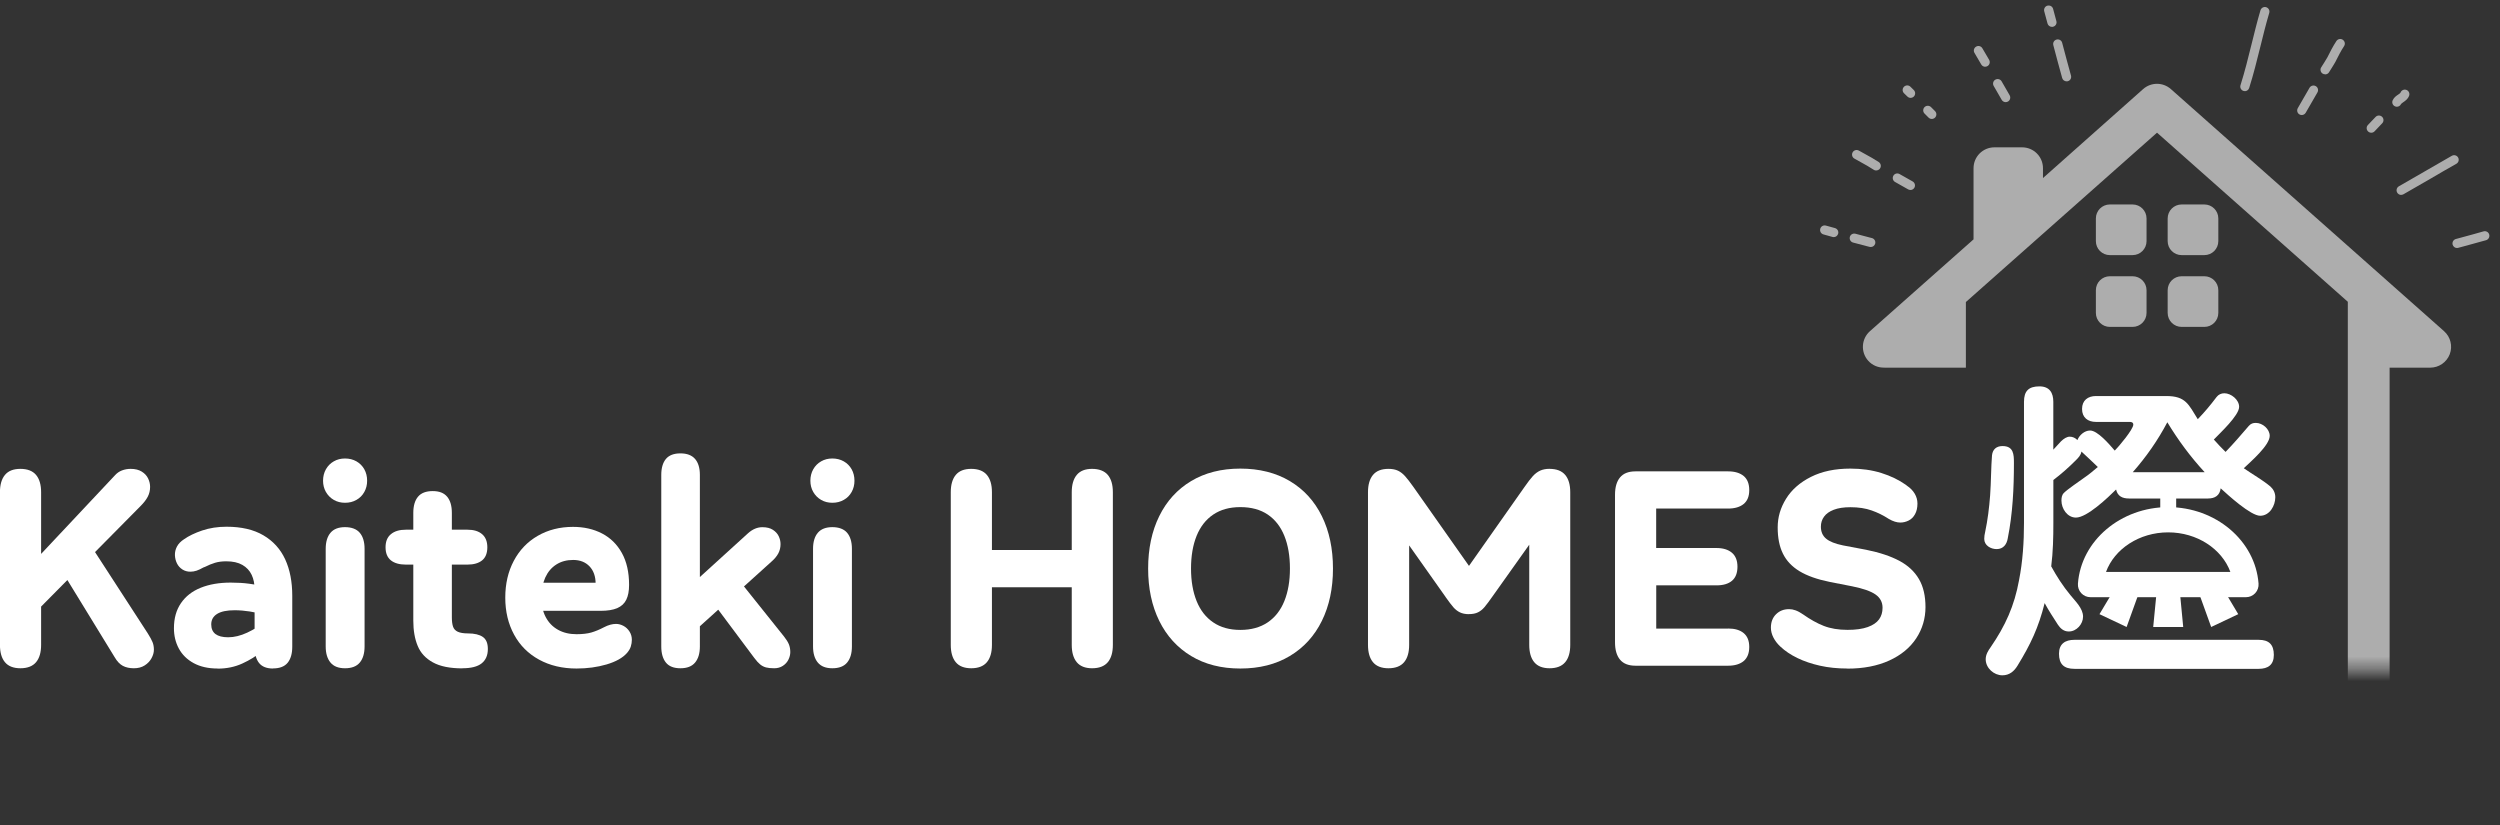 <svg width="200" height="66" viewBox="0 0 200 66" fill="none" xmlns="http://www.w3.org/2000/svg">
<rect x="0" y="0" width="200" height="66" fill="#333333" stroke="none"/>
<g clip-path="url(#clip0_3_773)">
<path d="M1.632 53.461C1.077 53.461 0.664 53.298 0.397 52.977C0.129 52.656 -0.004 52.192 -0.004 51.591V39.379C-0.004 38.778 0.129 38.315 0.397 37.993C0.664 37.672 1.073 37.509 1.632 37.509C2.191 37.509 2.613 37.672 2.884 37.993C3.155 38.315 3.289 38.778 3.289 39.379V51.591C3.289 52.192 3.155 52.656 2.884 52.977C2.613 53.298 2.195 53.461 1.632 53.461ZM2.784 49.033L3.109 44.504L9.182 38.039C9.349 37.851 9.537 37.718 9.758 37.634C9.975 37.551 10.209 37.509 10.455 37.509C10.814 37.509 11.11 37.584 11.344 37.73C11.578 37.876 11.745 38.06 11.849 38.277C11.954 38.494 12.008 38.719 12.008 38.953C12.008 39.237 11.945 39.5 11.82 39.738C11.695 39.976 11.503 40.226 11.24 40.489L2.78 49.041L2.784 49.033ZM10.714 53.461C10.367 53.461 10.075 53.398 9.829 53.269C9.587 53.14 9.366 52.91 9.17 52.572L5.125 45.969L7.129 43.436L11.828 50.681C12.008 50.965 12.133 51.199 12.204 51.374C12.275 51.55 12.312 51.75 12.312 51.975C12.312 52.201 12.25 52.418 12.125 52.651C11.999 52.885 11.82 53.077 11.578 53.231C11.336 53.386 11.048 53.461 10.71 53.461H10.714Z" fill="white"/>
<path d="M17.417 53.482C16.657 53.482 16.015 53.336 15.489 53.048C14.963 52.76 14.57 52.372 14.307 51.883C14.044 51.395 13.915 50.852 13.915 50.26C13.915 49.471 14.099 48.803 14.474 48.256C14.846 47.71 15.372 47.297 16.056 47.021C16.741 46.745 17.538 46.608 18.456 46.608C18.999 46.608 19.495 46.637 19.95 46.7C20.405 46.758 20.843 46.837 21.261 46.938C21.328 46.954 21.39 46.967 21.453 46.983C21.511 47 21.57 47.013 21.62 47.029L20.977 49.145C20.706 49.054 20.372 48.978 19.967 48.916C19.562 48.853 19.166 48.82 18.769 48.82C18.151 48.82 17.688 48.916 17.371 49.112C17.054 49.308 16.899 49.588 16.899 49.955C16.899 50.293 17.012 50.548 17.237 50.723C17.463 50.894 17.801 50.982 18.252 50.982C18.74 50.982 19.249 50.857 19.779 50.61C20.309 50.364 20.789 50.059 21.215 49.696L22.05 50.949L21.97 51.04C21.649 51.433 21.286 51.8 20.889 52.146C20.493 52.493 19.992 52.802 19.395 53.077C18.798 53.352 18.139 53.49 17.417 53.49V53.482ZM21.845 53.482C21.328 53.482 20.952 53.332 20.718 53.031C20.485 52.731 20.368 52.301 20.368 51.746V47.138C20.368 46.704 20.288 46.316 20.13 45.982C19.971 45.648 19.725 45.385 19.391 45.193C19.057 45.001 18.627 44.905 18.101 44.905C17.763 44.905 17.463 44.943 17.204 45.022C16.945 45.101 16.674 45.21 16.386 45.356C16.365 45.364 16.344 45.372 16.323 45.377C16.302 45.385 16.286 45.393 16.273 45.397C16.077 45.51 15.898 45.594 15.731 45.652C15.564 45.706 15.401 45.736 15.234 45.736C14.992 45.736 14.779 45.677 14.591 45.556C14.403 45.435 14.257 45.276 14.157 45.072C14.057 44.867 14.003 44.65 13.994 44.417C13.986 44.175 14.04 43.945 14.157 43.724C14.274 43.503 14.458 43.311 14.716 43.144C15.101 42.872 15.585 42.639 16.177 42.438C16.77 42.238 17.413 42.138 18.122 42.138C19.308 42.138 20.293 42.367 21.073 42.826C21.854 43.285 22.434 43.924 22.814 44.746C23.193 45.569 23.381 46.541 23.381 47.66V51.737C23.381 52.292 23.256 52.722 23.01 53.023C22.763 53.323 22.371 53.474 21.837 53.474L21.845 53.482Z" fill="white"/>
<path d="M27.601 40.222C27.271 40.222 26.971 40.147 26.703 39.992C26.436 39.838 26.228 39.625 26.073 39.358C25.919 39.087 25.844 38.786 25.844 38.457C25.844 38.127 25.919 37.814 26.073 37.542C26.228 37.271 26.436 37.058 26.703 36.908C26.971 36.754 27.267 36.679 27.601 36.679C27.935 36.679 28.244 36.754 28.515 36.908C28.786 37.062 28.995 37.275 29.145 37.542C29.295 37.814 29.37 38.118 29.37 38.457C29.37 38.795 29.295 39.087 29.145 39.358C28.995 39.629 28.786 39.842 28.515 39.992C28.244 40.147 27.939 40.222 27.601 40.222ZM27.601 53.461C27.083 53.461 26.695 53.311 26.441 53.006C26.186 52.701 26.056 52.272 26.056 51.716V43.907C26.056 43.352 26.186 42.922 26.441 42.622C26.695 42.321 27.083 42.171 27.601 42.171C28.118 42.171 28.527 42.321 28.782 42.622C29.037 42.922 29.166 43.352 29.166 43.907V51.716C29.166 52.272 29.037 52.701 28.782 53.006C28.527 53.311 28.131 53.461 27.601 53.461Z" fill="white"/>
<path d="M32.467 45.168C31.958 45.168 31.557 45.055 31.274 44.83C30.99 44.604 30.844 44.254 30.844 43.782C30.844 43.311 30.99 42.964 31.278 42.73C31.566 42.492 31.962 42.376 32.467 42.376H37.401C37.897 42.376 38.285 42.492 38.565 42.73C38.845 42.968 38.987 43.319 38.987 43.782C38.987 44.245 38.849 44.604 38.569 44.83C38.29 45.055 37.901 45.168 37.396 45.168H32.463H32.467ZM36.996 53.469C35.998 53.469 35.209 53.311 34.629 52.989C34.049 52.672 33.644 52.23 33.415 51.67C33.181 51.111 33.064 50.435 33.064 49.651V41.032C33.064 40.468 33.189 40.038 33.44 39.738C33.69 39.437 34.083 39.287 34.617 39.287C35.151 39.287 35.518 39.437 35.773 39.738C36.023 40.038 36.148 40.468 36.148 41.032V49.379C36.148 49.7 36.182 49.955 36.245 50.135C36.307 50.314 36.432 50.452 36.62 50.539C36.808 50.627 37.083 50.673 37.442 50.673C37.96 50.673 38.356 50.769 38.623 50.953C38.895 51.141 39.028 51.462 39.028 51.921C39.028 52.426 38.861 52.806 38.532 53.069C38.202 53.332 37.689 53.461 36.987 53.461L36.996 53.469Z" fill="white"/>
<path d="M42.785 46.62H48.474L47.48 47.443C47.593 47.188 47.651 46.942 47.651 46.712C47.651 46.12 47.489 45.652 47.163 45.31C46.837 44.968 46.399 44.796 45.852 44.796C45.335 44.796 44.884 44.917 44.5 45.164C44.116 45.41 43.824 45.756 43.619 46.207C43.419 46.658 43.315 47.196 43.315 47.818C43.315 48.44 43.427 48.928 43.657 49.367C43.887 49.805 44.212 50.143 44.638 50.381C45.063 50.619 45.556 50.736 46.12 50.736C46.591 50.736 46.988 50.69 47.301 50.602C47.618 50.51 47.96 50.368 48.336 50.172C48.666 50.001 48.983 49.913 49.283 49.913C49.488 49.913 49.684 49.968 49.88 50.072C50.076 50.176 50.235 50.327 50.36 50.523C50.485 50.719 50.548 50.94 50.548 51.186C50.548 51.366 50.519 51.545 50.464 51.721C50.41 51.896 50.306 52.071 50.156 52.242C49.809 52.635 49.267 52.935 48.524 53.156C47.781 53.373 46.979 53.482 46.124 53.482C44.988 53.482 43.991 53.244 43.127 52.772C42.263 52.301 41.595 51.633 41.128 50.773C40.66 49.913 40.422 48.928 40.422 47.814C40.422 46.7 40.648 45.727 41.103 44.867C41.558 44.008 42.196 43.34 43.023 42.864C43.849 42.388 44.788 42.15 45.84 42.15C46.712 42.15 47.484 42.326 48.16 42.676C48.837 43.027 49.367 43.548 49.751 44.241C50.135 44.934 50.327 45.786 50.327 46.791C50.327 47.28 50.252 47.676 50.101 47.981C49.951 48.286 49.709 48.507 49.375 48.653C49.041 48.795 48.599 48.866 48.052 48.866H42.789V46.624L42.785 46.62Z" fill="white"/>
<path d="M54.434 53.461C53.908 53.461 53.52 53.311 53.273 53.006C53.027 52.701 52.902 52.272 52.902 51.716V37.993C52.902 37.438 53.027 37.013 53.273 36.716C53.52 36.42 53.908 36.27 54.434 36.27C54.959 36.27 55.348 36.42 55.606 36.716C55.861 37.013 55.99 37.438 55.99 37.993V51.716C55.99 52.272 55.861 52.701 55.606 53.006C55.352 53.311 54.959 53.461 54.434 53.461ZM54.3 51.625L54.592 47.434L59.843 42.66C60.202 42.338 60.586 42.175 60.99 42.175C61.337 42.175 61.617 42.246 61.829 42.384C62.042 42.522 62.201 42.693 62.297 42.897C62.393 43.102 62.443 43.311 62.443 43.528C62.443 43.799 62.384 44.045 62.268 44.266C62.151 44.488 61.967 44.713 61.708 44.938L54.296 51.629L54.3 51.625ZM61.938 53.461C61.667 53.461 61.45 53.44 61.278 53.394C61.111 53.348 60.953 53.269 60.811 53.152C60.669 53.035 60.51 52.86 60.339 52.63L56.62 47.651L58.252 45.331L62.727 50.928C62.906 51.153 63.035 51.362 63.111 51.545C63.186 51.733 63.223 51.938 63.223 52.163C63.223 52.367 63.173 52.568 63.073 52.772C62.973 52.977 62.823 53.14 62.627 53.269C62.43 53.398 62.201 53.461 61.938 53.461Z" fill="white"/>
<path d="M66.587 40.222C66.258 40.222 65.957 40.147 65.69 39.992C65.423 39.838 65.214 39.625 65.06 39.358C64.905 39.087 64.83 38.786 64.83 38.457C64.83 38.127 64.905 37.814 65.06 37.542C65.214 37.271 65.423 37.058 65.69 36.908C65.957 36.754 66.254 36.679 66.587 36.679C66.921 36.679 67.23 36.754 67.501 36.908C67.773 37.062 67.981 37.275 68.132 37.542C68.282 37.814 68.357 38.118 68.357 38.457C68.357 38.795 68.282 39.087 68.132 39.358C67.981 39.629 67.773 39.842 67.501 39.992C67.23 40.147 66.925 40.222 66.587 40.222ZM66.587 53.461C66.07 53.461 65.682 53.311 65.427 53.006C65.172 52.701 65.043 52.272 65.043 51.716V43.907C65.043 43.352 65.172 42.922 65.427 42.622C65.682 42.321 66.07 42.171 66.587 42.171C67.105 42.171 67.514 42.321 67.769 42.622C68.023 42.922 68.153 43.352 68.153 43.907V51.716C68.153 52.272 68.023 52.701 67.769 53.006C67.514 53.311 67.117 53.461 66.587 53.461Z" fill="white"/>
<path d="M77.698 53.461C77.143 53.461 76.73 53.298 76.462 52.977C76.195 52.656 76.062 52.192 76.062 51.591V39.379C76.062 38.778 76.195 38.315 76.462 37.993C76.73 37.672 77.138 37.509 77.698 37.509C78.257 37.509 78.679 37.672 78.95 37.993C79.221 38.315 79.355 38.778 79.355 39.379V51.591C79.355 52.192 79.221 52.656 78.95 52.977C78.679 53.298 78.261 53.461 77.698 53.461ZM77.785 46.983V43.999H87.339V46.983H77.785ZM87.364 53.461C86.817 53.461 86.408 53.298 86.141 52.977C85.874 52.656 85.74 52.192 85.74 51.591V39.379C85.74 38.778 85.874 38.315 86.141 37.993C86.408 37.672 86.813 37.509 87.364 37.509C87.915 37.509 88.353 37.672 88.625 37.993C88.896 38.315 89.029 38.778 89.029 39.379V51.591C89.029 52.192 88.896 52.656 88.625 52.977C88.353 53.298 87.932 53.461 87.364 53.461Z" fill="white"/>
<path d="M99.226 53.482C97.707 53.482 96.396 53.148 95.29 52.48C94.184 51.812 93.332 50.873 92.74 49.671C92.147 48.465 91.851 47.071 91.851 45.485C91.851 43.899 92.147 42.492 92.74 41.291C93.332 40.084 94.184 39.149 95.29 38.486C96.396 37.822 97.711 37.488 99.226 37.488C100.741 37.488 102.072 37.822 103.187 38.486C104.301 39.149 105.157 40.084 105.749 41.291C106.342 42.497 106.638 43.895 106.638 45.485C106.638 47.075 106.342 48.465 105.749 49.671C105.157 50.877 104.301 51.812 103.187 52.48C102.072 53.148 100.753 53.482 99.226 53.482ZM99.226 50.393C100.09 50.393 100.816 50.193 101.413 49.792C102.005 49.392 102.452 48.82 102.748 48.085C103.045 47.351 103.195 46.483 103.195 45.481C103.195 44.479 103.045 43.603 102.748 42.868C102.452 42.134 102.01 41.566 101.421 41.165C100.833 40.769 100.102 40.569 99.23 40.569C98.358 40.569 97.652 40.769 97.06 41.165C96.471 41.562 96.029 42.129 95.728 42.868C95.432 43.603 95.282 44.475 95.282 45.481C95.282 46.487 95.432 47.347 95.728 48.085C96.025 48.82 96.467 49.392 97.06 49.792C97.648 50.193 98.37 50.393 99.23 50.393H99.226Z" fill="white"/>
<path d="M111.075 53.461C110.52 53.461 110.107 53.298 109.84 52.977C109.572 52.656 109.439 52.192 109.439 51.591V39.379C109.439 38.778 109.572 38.315 109.84 37.993C110.107 37.672 110.516 37.509 111.075 37.509L112.732 39.379V51.591C112.732 52.192 112.598 52.656 112.327 52.977C112.056 53.298 111.638 53.461 111.075 53.461ZM117.511 49.133C117.227 49.133 116.985 49.083 116.789 48.987C116.593 48.891 116.421 48.753 116.271 48.582C116.121 48.411 115.916 48.14 115.654 47.772C115.645 47.756 115.637 47.743 115.633 47.735C115.624 47.722 115.616 47.714 115.612 47.706L110.148 39.976L111.083 37.509C111.384 37.509 111.634 37.559 111.839 37.655C112.043 37.751 112.231 37.901 112.406 38.093C112.582 38.29 112.811 38.582 113.087 38.974L118.755 47.029L117.515 49.137L117.511 49.133ZM117.511 49.133L116.284 47.025L121.952 38.97C122.223 38.578 122.448 38.285 122.628 38.089C122.807 37.893 123.003 37.747 123.212 37.651C123.421 37.555 123.675 37.505 123.968 37.505L124.902 39.972L119.427 47.676C119.143 48.081 118.922 48.377 118.763 48.565C118.604 48.753 118.429 48.895 118.237 48.987C118.045 49.083 117.803 49.129 117.511 49.129V49.133ZM123.963 53.461C123.417 53.461 123.008 53.298 122.74 52.977C122.473 52.656 122.34 52.192 122.34 51.591V39.379L123.963 37.509C124.527 37.509 124.944 37.672 125.215 37.993C125.487 38.315 125.62 38.778 125.62 39.379V51.591C125.62 52.192 125.487 52.656 125.215 52.977C124.944 53.298 124.527 53.461 123.963 53.461Z" fill="white"/>
<path d="M138.25 50.281C138.784 50.281 139.197 50.402 139.494 50.648C139.79 50.894 139.94 51.261 139.94 51.758C139.94 52.255 139.79 52.635 139.494 52.885C139.197 53.131 138.78 53.257 138.25 53.257H130.837C130.282 53.257 129.869 53.094 129.602 52.772C129.335 52.451 129.201 51.988 129.201 51.387V39.579C129.201 38.978 129.335 38.515 129.602 38.194C129.869 37.872 130.278 37.709 130.837 37.709H138.25C138.784 37.709 139.197 37.835 139.494 38.081C139.79 38.327 139.94 38.703 139.94 39.208C139.94 39.713 139.79 40.072 139.494 40.318C139.197 40.56 138.78 40.685 138.25 40.685H132.494V43.841H137.315C137.841 43.841 138.25 43.966 138.55 44.216C138.847 44.467 138.997 44.842 138.997 45.339C138.997 45.836 138.851 46.215 138.559 46.462C138.267 46.708 137.853 46.829 137.319 46.829H132.499V50.289H138.254L138.25 50.281Z" fill="white"/>
<path d="M147.779 53.482C146.998 53.482 146.272 53.407 145.6 53.257C144.928 53.106 144.327 52.902 143.793 52.643C143.258 52.384 142.803 52.08 142.428 51.725C142.194 51.508 142.01 51.27 141.877 51.011C141.743 50.752 141.672 50.485 141.672 50.218C141.672 49.767 141.81 49.408 142.086 49.137C142.361 48.866 142.707 48.732 143.129 48.732C143.296 48.732 143.463 48.761 143.634 48.824C143.805 48.883 144.01 48.991 144.243 49.15C144.815 49.554 145.366 49.863 145.9 50.072C146.435 50.281 147.069 50.389 147.804 50.389C148.463 50.389 149.001 50.314 149.419 50.164C149.836 50.014 150.137 49.809 150.325 49.55C150.512 49.291 150.604 48.983 150.604 48.62C150.604 48.177 150.416 47.822 150.041 47.559C149.665 47.297 149.043 47.079 148.171 46.904L146.38 46.554C145.374 46.349 144.569 46.065 143.964 45.698C143.359 45.331 142.916 44.863 142.637 44.296C142.353 43.728 142.215 43.027 142.215 42.196C142.215 41.366 142.44 40.618 142.887 39.897C143.334 39.174 143.997 38.594 144.874 38.152C145.754 37.709 146.802 37.488 148.029 37.488C148.93 37.488 149.753 37.605 150.504 37.839C151.251 38.073 151.911 38.39 152.482 38.795C152.491 38.803 152.503 38.811 152.516 38.824C152.532 38.836 152.541 38.845 152.549 38.853C152.82 39.032 153.029 39.245 153.175 39.492C153.321 39.738 153.396 40.001 153.396 40.285C153.396 40.623 153.33 40.907 153.2 41.14C153.071 41.374 152.9 41.541 152.687 41.645C152.474 41.75 152.257 41.804 152.023 41.804C151.744 41.804 151.439 41.708 151.101 41.512C150.671 41.232 150.216 41.007 149.732 40.836C149.248 40.664 148.68 40.577 148.037 40.577C147.499 40.577 147.052 40.644 146.702 40.781C146.351 40.915 146.092 41.099 145.925 41.332C145.754 41.566 145.671 41.833 145.671 42.134C145.671 42.538 145.809 42.86 146.084 43.089C146.359 43.323 146.81 43.503 147.44 43.632L149.298 43.983C150.37 44.2 151.255 44.496 151.952 44.867C152.645 45.239 153.167 45.727 153.517 46.328C153.868 46.929 154.039 47.676 154.039 48.569C154.039 49.463 153.793 50.318 153.296 51.069C152.8 51.821 152.082 52.413 151.138 52.843C150.195 53.273 149.077 53.49 147.787 53.49L147.779 53.482Z" fill="white"/>
<path d="M159.732 43.928C160.275 43.928 160.546 43.532 160.621 43.064C161.018 41.09 161.114 39.041 161.114 37.042C161.114 36.349 161.089 35.685 160.2 35.685C159.707 35.685 159.411 35.956 159.361 36.424C159.285 37.288 159.285 38.644 159.21 39.633C159.135 40.623 159.014 41.608 158.814 42.547C158.764 42.768 158.739 42.918 158.739 43.114C158.739 43.632 159.256 43.928 159.728 43.928H159.732Z" fill="white"/>
<path d="M165.508 50.519C166.126 50.519 166.644 49.926 166.644 49.333C166.644 48.666 166.026 48.098 165.629 47.605C165.037 46.888 164.544 46.124 164.098 45.31C164.244 44.15 164.269 42.989 164.269 41.829V38.398C164.887 37.931 165.454 37.434 166.047 36.841C166.268 36.62 166.468 36.42 166.514 36.123C166.957 36.545 167.403 36.937 167.825 37.359C167.478 37.655 167.132 37.952 166.765 38.198C166.322 38.519 165.408 39.137 165.112 39.433C164.941 39.604 164.916 39.83 164.916 40.051C164.916 40.694 165.383 41.407 166.076 41.407C166.965 41.407 168.643 39.8 169.286 39.162C169.411 39.705 169.803 39.88 170.321 39.88H176.64C177.207 39.88 177.579 39.633 177.654 39.066C178.247 39.608 180.05 41.261 180.813 41.261C181.577 41.261 182.024 40.447 182.024 39.78C182.024 39.433 181.874 39.137 181.627 38.916C181.01 38.398 180.171 37.926 179.503 37.459C180.045 36.941 181.577 35.631 181.577 34.867C181.577 34.325 181.01 33.832 180.467 33.832C180.246 33.832 180.071 33.882 179.899 34.078C179.307 34.771 178.689 35.485 178.046 36.153C177.725 35.831 177.404 35.51 177.107 35.163C177.6 34.646 179.131 33.239 179.131 32.547C179.131 31.979 178.489 31.461 177.946 31.461C177.7 31.461 177.479 31.562 177.328 31.758C176.786 32.476 176.364 32.968 175.822 33.536C175.083 32.35 174.858 31.683 173.305 31.683H167.675C167.032 31.683 166.564 32.029 166.564 32.718C166.564 33.406 167.032 33.753 167.675 33.753H170.392C170.538 33.753 170.663 33.803 170.663 33.974C170.663 34.346 169.503 35.727 169.181 36.048C168.714 35.506 167.8 34.441 167.207 34.441C166.765 34.441 166.343 34.813 166.193 35.205C166.022 35.034 165.821 34.934 165.575 34.934C165.354 34.934 165.108 35.084 164.882 35.305C164.736 35.452 164.536 35.677 164.265 35.973V32.146C164.265 31.428 163.968 30.91 163.154 30.91C162.291 30.91 161.919 31.282 161.919 32.146V41.85C161.919 43.356 161.819 44.913 161.523 46.416C161.151 48.465 160.437 50.047 159.252 51.775C159.056 52.046 158.856 52.367 158.856 52.739C158.856 53.457 159.523 54.025 160.187 54.025C160.755 54.025 161.126 53.703 161.397 53.261C162.457 51.533 163.075 50.222 163.572 48.248C163.893 48.841 164.265 49.408 164.632 49.976C164.828 50.272 165.099 50.519 165.496 50.519H165.508ZM173.384 33.778C174.248 35.209 175.237 36.545 176.373 37.776H170.621C171.706 36.541 172.62 35.234 173.388 33.778H173.384Z" fill="white"/>
<path d="M180.697 51.186H165.955C165.212 51.186 164.72 51.508 164.72 52.297C164.72 53.136 165.116 53.507 165.955 53.507H180.697C181.44 53.507 181.907 53.186 181.907 52.397C181.907 51.558 181.51 51.186 180.697 51.186Z" fill="white"/>
<path d="M179.674 47.776H167.241C166.961 47.776 166.69 47.66 166.502 47.455C166.31 47.251 166.214 46.975 166.235 46.691C166.485 43.256 169.661 40.569 173.459 40.569C177.257 40.569 180.429 43.256 180.684 46.691C180.705 46.971 180.609 47.246 180.417 47.455C180.225 47.66 179.958 47.776 179.678 47.776H179.674ZM168.484 45.756H178.43C177.754 43.916 175.767 42.589 173.455 42.589C171.143 42.589 169.156 43.912 168.48 45.756H168.484Z" fill="white"/>
<path d="M174.094 39.003H172.821V42.05H174.094V39.003Z" fill="white"/>
<path d="M174.657 50.16H172.257L172.575 46.892H174.344L174.657 50.16Z" fill="white"/>
<path d="M170.129 50.16L167.958 49.133L169.645 46.312L171.243 47.071L170.129 50.16Z" fill="white"/>
<path d="M176.894 50.16L179.06 49.133L177.378 46.312L175.78 47.071L176.894 50.16Z" fill="white"/>
<g opacity="0.6">
<mask id="mask0_3_773" style="mask-type:luminance" maskUnits="userSpaceOnUse" x="144" y="0" width="56" height="54">
<path d="M200 0H144.281V53.59H200V0Z" fill="white"/>
</mask>
<g mask="url(#mask0_3_773)">
<path d="M176.348 16.357H174.532C173.914 16.357 173.413 16.858 173.413 17.475V19.291C173.413 19.909 173.914 20.409 174.532 20.409H176.348C176.965 20.409 177.466 19.909 177.466 19.291V17.475C177.466 16.858 176.965 16.357 176.348 16.357Z" fill="white"/>
<path d="M170.605 16.357H168.789C168.171 16.357 167.67 16.858 167.67 17.475V19.291C167.67 19.909 168.171 20.409 168.789 20.409H170.605C171.222 20.409 171.723 19.909 171.723 19.291V17.475C171.723 16.858 171.222 16.357 170.605 16.357Z" fill="white"/>
<path d="M176.348 22.1H174.532C173.914 22.1 173.413 22.601 173.413 23.218V25.034C173.413 25.652 173.914 26.152 174.532 26.152H176.348C176.965 26.152 177.466 25.652 177.466 25.034V23.218C177.466 22.601 176.965 22.1 176.348 22.1Z" fill="white"/>
<path d="M170.605 22.1H168.789C168.171 22.1 167.67 22.601 167.67 23.218V25.034C167.67 25.652 168.171 26.152 168.789 26.152H170.605C171.222 26.152 171.723 25.652 171.723 25.034V23.218C171.723 22.601 171.222 22.1 170.605 22.1Z" fill="white"/>
<path d="M178.831 62.668H187.825V27.751V24.141L172.562 10.614L165.646 16.741L160.667 21.152L157.27 24.162V29.416H150.784L150.754 29.408C150.274 29.425 149.794 29.241 149.452 28.853C148.839 28.164 148.905 27.108 149.594 26.495L157.883 19.149V13.456C157.883 12.534 158.63 11.787 159.553 11.787H161.769C162.691 11.787 163.438 12.534 163.438 13.456V14.245L171.452 7.125C172.086 6.565 173.034 6.565 173.668 7.125L195.526 26.495C196.043 26.954 196.227 27.688 195.981 28.335C195.734 28.982 195.113 29.412 194.42 29.412H191.168V64.329C191.168 65.252 190.421 65.999 189.499 65.999H180.325L178.839 62.66L178.831 62.668Z" fill="white"/>
<path d="M146.698 18.97C146.86 18.97 147.006 18.861 147.052 18.698C147.107 18.502 146.99 18.302 146.798 18.247C146.556 18.181 146.314 18.114 146.072 18.047C145.875 17.993 145.675 18.106 145.621 18.302C145.566 18.498 145.679 18.698 145.875 18.753C146.117 18.819 146.364 18.89 146.606 18.957C146.639 18.965 146.673 18.97 146.702 18.97H146.698Z" fill="white"/>
<path d="M149.661 19.762C149.824 19.762 149.97 19.654 150.016 19.491C150.066 19.295 149.949 19.095 149.753 19.045L149.569 18.999C149.189 18.899 148.809 18.798 148.434 18.698C148.238 18.648 148.037 18.761 147.987 18.957C147.937 19.153 148.054 19.354 148.246 19.404C148.626 19.504 149.006 19.604 149.385 19.704L149.569 19.75C149.598 19.758 149.632 19.762 149.661 19.762Z" fill="white"/>
<path d="M150.099 13.636C150.216 13.636 150.333 13.577 150.404 13.473C150.516 13.306 150.471 13.076 150.299 12.963C149.949 12.73 149.582 12.53 149.223 12.333C149.052 12.237 148.88 12.146 148.713 12.05C148.538 11.949 148.313 12.008 148.213 12.183C148.112 12.358 148.171 12.584 148.346 12.684C148.517 12.784 148.693 12.88 148.868 12.976C149.21 13.164 149.565 13.36 149.89 13.577C149.953 13.619 150.024 13.64 150.091 13.64L150.099 13.636Z" fill="white"/>
<path d="M152.833 15.201C152.962 15.201 153.083 15.134 153.15 15.017C153.25 14.842 153.188 14.616 153.012 14.516C152.662 14.32 152.315 14.12 151.965 13.924C151.789 13.823 151.564 13.886 151.468 14.061C151.368 14.236 151.431 14.462 151.606 14.558C151.956 14.754 152.303 14.95 152.653 15.151C152.712 15.184 152.774 15.197 152.833 15.197V15.201Z" fill="white"/>
<path d="M152.845 7.83C152.941 7.83 153.033 7.792 153.108 7.721C153.25 7.575 153.246 7.346 153.104 7.204L152.833 6.937C152.687 6.795 152.457 6.799 152.315 6.945C152.173 7.091 152.178 7.321 152.324 7.463L152.595 7.726C152.666 7.796 152.758 7.83 152.85 7.83H152.845Z" fill="white"/>
<path d="M154.544 9.516C154.636 9.516 154.732 9.478 154.803 9.408C154.945 9.266 154.945 9.032 154.803 8.89L154.482 8.569C154.34 8.427 154.106 8.427 153.964 8.569C153.822 8.711 153.822 8.944 153.964 9.086L154.285 9.408C154.356 9.478 154.452 9.516 154.544 9.516Z" fill="white"/>
<path d="M158.814 5.338C158.876 5.338 158.939 5.321 158.997 5.288C159.173 5.188 159.231 4.963 159.131 4.787C158.952 4.478 158.768 4.17 158.588 3.861C158.484 3.685 158.263 3.627 158.088 3.731C157.912 3.836 157.854 4.057 157.958 4.232C158.138 4.541 158.321 4.85 158.501 5.159C158.568 5.276 158.693 5.342 158.818 5.342L158.814 5.338Z" fill="white"/>
<path d="M160.454 8.172C160.517 8.172 160.579 8.155 160.638 8.122C160.813 8.022 160.871 7.796 160.771 7.621C160.558 7.25 160.341 6.878 160.129 6.507C160.028 6.332 159.803 6.273 159.628 6.373C159.452 6.473 159.394 6.699 159.494 6.874C159.707 7.246 159.924 7.617 160.137 7.988C160.204 8.105 160.329 8.172 160.454 8.172Z" fill="white"/>
<path d="M164.16 2.149C164.19 2.149 164.223 2.149 164.252 2.137C164.448 2.087 164.565 1.887 164.511 1.69C164.423 1.365 164.336 1.035 164.248 0.71C164.194 0.513 163.993 0.401 163.797 0.451C163.601 0.505 163.488 0.705 163.538 0.902C163.626 1.227 163.714 1.553 163.801 1.878C163.843 2.041 163.993 2.149 164.156 2.149H164.16Z" fill="white"/>
<path d="M165.325 6.511C165.358 6.511 165.392 6.507 165.425 6.498C165.621 6.444 165.734 6.244 165.68 6.048C165.433 5.163 165.195 4.266 164.974 3.427C164.924 3.23 164.724 3.114 164.528 3.164C164.331 3.214 164.215 3.414 164.265 3.61C164.486 4.449 164.724 5.351 164.974 6.24C165.02 6.402 165.166 6.507 165.325 6.507V6.511Z" fill="white"/>
<path d="M179.582 7.296C179.737 7.296 179.883 7.195 179.933 7.041C180.283 5.935 180.563 4.804 180.834 3.71C181.051 2.826 181.277 1.916 181.54 1.031C181.598 0.839 181.485 0.634 181.293 0.576C181.101 0.518 180.897 0.63 180.838 0.822C180.571 1.724 180.346 2.646 180.125 3.535C179.858 4.616 179.582 5.735 179.24 6.816C179.177 7.008 179.286 7.212 179.478 7.275C179.515 7.287 179.553 7.291 179.591 7.291L179.582 7.296Z" fill="white"/>
<path d="M186.014 5.952C186.135 5.952 186.252 5.893 186.319 5.785C186.498 5.513 186.665 5.23 186.828 4.958C186.832 4.95 186.836 4.942 186.84 4.933C187.062 4.491 187.27 4.078 187.525 3.69C187.637 3.523 187.592 3.293 187.42 3.18C187.253 3.068 187.024 3.114 186.911 3.285C186.636 3.702 186.406 4.153 186.189 4.591C186.031 4.854 185.872 5.121 185.701 5.38C185.588 5.547 185.638 5.776 185.805 5.885C185.868 5.927 185.939 5.943 186.006 5.943L186.014 5.952Z" fill="white"/>
<path d="M184.14 9.203C184.265 9.203 184.39 9.136 184.457 9.019C184.77 8.477 185.083 7.934 185.396 7.392C185.496 7.216 185.438 6.991 185.263 6.891C185.087 6.791 184.862 6.849 184.762 7.024C184.449 7.567 184.136 8.11 183.823 8.652C183.723 8.827 183.781 9.053 183.956 9.153C184.015 9.186 184.077 9.203 184.14 9.203Z" fill="white"/>
<path d="M191.749 8.539C191.886 8.539 192.016 8.464 192.078 8.331C192.099 8.289 192.178 8.235 192.258 8.18C192.412 8.076 192.621 7.934 192.725 7.671C192.8 7.483 192.709 7.271 192.521 7.195C192.333 7.12 192.12 7.212 192.045 7.4C192.024 7.454 191.945 7.508 191.849 7.571C191.703 7.667 191.523 7.792 191.419 8.014C191.331 8.197 191.406 8.414 191.59 8.502C191.64 8.527 191.694 8.539 191.749 8.539Z" fill="white"/>
<path d="M189.703 10.618C189.799 10.618 189.895 10.58 189.966 10.505C190.171 10.292 190.38 10.075 190.58 9.858C190.718 9.712 190.709 9.479 190.563 9.341C190.417 9.203 190.183 9.211 190.046 9.357C189.845 9.57 189.641 9.783 189.436 9.996C189.294 10.142 189.299 10.372 189.445 10.514C189.516 10.58 189.607 10.618 189.699 10.618H189.703Z" fill="white"/>
<path d="M192.095 15.589C192.158 15.589 192.216 15.572 192.274 15.543C193.017 15.121 193.756 14.691 194.47 14.278C195.133 13.89 195.818 13.489 196.511 13.101C196.686 13.001 196.749 12.78 196.649 12.6C196.548 12.425 196.327 12.363 196.148 12.463C195.455 12.855 194.766 13.256 194.098 13.644C193.385 14.057 192.65 14.487 191.911 14.904C191.736 15.005 191.673 15.226 191.774 15.405C191.84 15.526 191.966 15.593 192.091 15.593L192.095 15.589Z" fill="white"/>
<path d="M196.565 19.838C196.598 19.838 196.628 19.838 196.661 19.825L197.141 19.696C197.713 19.541 198.305 19.383 198.886 19.216C199.082 19.157 199.19 18.957 199.136 18.761C199.082 18.565 198.877 18.456 198.681 18.51C198.109 18.677 197.521 18.836 196.949 18.99L196.469 19.12C196.273 19.174 196.16 19.374 196.21 19.57C196.256 19.733 196.402 19.842 196.565 19.842V19.838Z" fill="white"/>
</g>
</g>
</g>
<defs>
<clipPath id="clip0_3_773">
<rect width="200" height="66.007" fill="white"/>
</clipPath>
</defs>
</svg>

